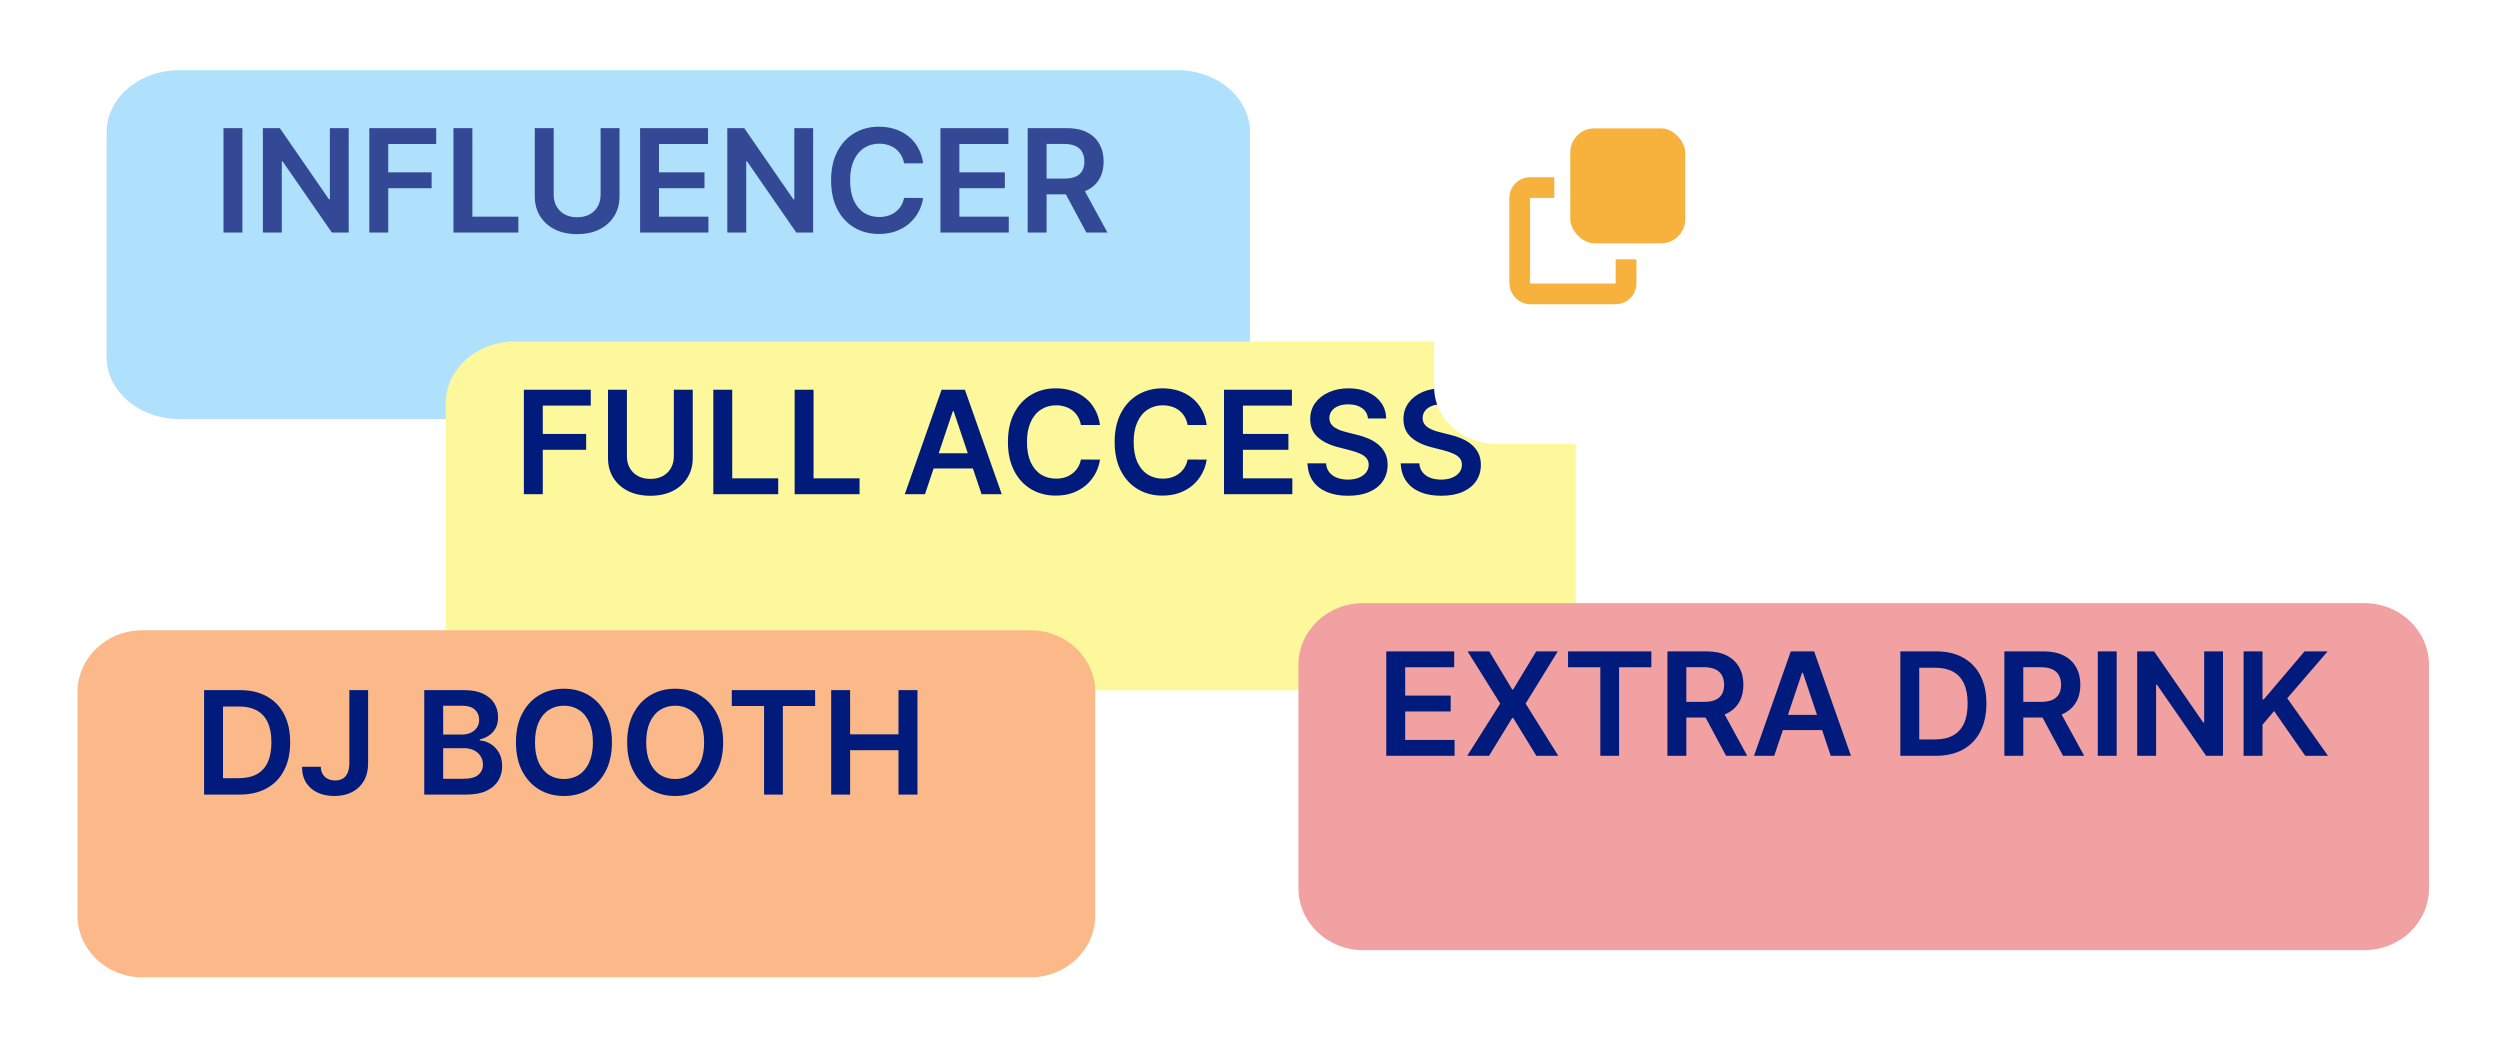 <svg width="258" height="109" viewBox="0 0 258 109" fill="none" xmlns="http://www.w3.org/2000/svg">
<g opacity="0.8">
<g filter="url(#filter0_d_4063_2317)">
<path d="M121.506 0H18.494C14.358 0 11 2.868 11 6.409V29.591C11 33.132 14.358 36 18.494 36H121.506C125.642 36 129 33.132 129 29.591V6.409C129 2.868 125.642 0 121.506 0Z" fill="#9BD9FC"/>
</g>
<path d="M25.015 13.223V24H23.063V13.223H25.015ZM35.986 13.223V24H34.249L29.171 16.659H29.082V24H27.129V13.223H28.877L33.949 20.569H34.044V13.223H35.986ZM38.113 24V13.223H45.017V14.859H40.065V17.785H44.544V19.422H40.065V24H38.113ZM46.796 24V13.223H48.748V22.363H53.495V24H46.796ZM61.983 13.223H63.935V20.264C63.935 21.036 63.753 21.714 63.388 22.3C63.026 22.886 62.518 23.344 61.862 23.674C61.206 24 60.439 24.163 59.562 24.163C58.681 24.163 57.913 24 57.257 23.674C56.601 23.344 56.093 22.886 55.731 22.3C55.37 21.714 55.189 21.036 55.189 20.264V13.223H57.141V20.101C57.141 20.55 57.24 20.95 57.436 21.3C57.636 21.651 57.917 21.927 58.278 22.127C58.639 22.323 59.067 22.421 59.562 22.421C60.057 22.421 60.485 22.323 60.846 22.127C61.211 21.927 61.492 21.651 61.688 21.3C61.885 20.95 61.983 20.55 61.983 20.101V13.223ZM66.057 24V13.223H73.066V14.859H68.009V17.785H72.703V19.422H68.009V22.363H73.109V24H66.057ZM83.915 13.223V24H82.178L77.1 16.659H77.01V24H75.058V13.223H76.805L81.878 20.569H81.973V13.223H83.915ZM95.267 16.859H93.299C93.242 16.536 93.139 16.25 92.988 16.001C92.837 15.749 92.649 15.535 92.425 15.359C92.2 15.184 91.944 15.052 91.657 14.965C91.373 14.873 91.066 14.828 90.736 14.828C90.15 14.828 89.631 14.975 89.178 15.27C88.726 15.561 88.371 15.989 88.115 16.554C87.859 17.115 87.731 17.801 87.731 18.611C87.731 19.436 87.859 20.131 88.115 20.695C88.375 21.257 88.729 21.681 89.178 21.969C89.631 22.253 90.148 22.395 90.731 22.395C91.053 22.395 91.355 22.353 91.636 22.269C91.92 22.181 92.174 22.053 92.399 21.885C92.627 21.716 92.818 21.509 92.972 21.264C93.13 21.018 93.239 20.737 93.299 20.422L95.267 20.432C95.193 20.944 95.033 21.425 94.788 21.874C94.546 22.323 94.228 22.72 93.835 23.063C93.442 23.404 92.983 23.67 92.457 23.863C91.93 24.053 91.346 24.147 90.704 24.147C89.757 24.147 88.912 23.928 88.168 23.49C87.424 23.051 86.838 22.418 86.41 21.59C85.982 20.762 85.768 19.769 85.768 18.611C85.768 17.45 85.984 16.457 86.415 15.633C86.847 14.805 87.434 14.172 88.178 13.733C88.922 13.295 89.764 13.075 90.704 13.075C91.304 13.075 91.862 13.16 92.378 13.328C92.893 13.496 93.353 13.744 93.756 14.07C94.16 14.393 94.491 14.789 94.751 15.259C95.014 15.726 95.186 16.259 95.267 16.859ZM97.054 24V13.223H104.064V14.859H99.007V17.785H103.701V19.422H99.007V22.363H104.106V24H97.054ZM106.056 24V13.223H110.097C110.925 13.223 111.619 13.367 112.181 13.654C112.746 13.942 113.172 14.345 113.46 14.865C113.751 15.38 113.896 15.982 113.896 16.67C113.896 17.361 113.749 17.961 113.454 18.469C113.163 18.974 112.733 19.366 112.165 19.643C111.597 19.916 110.899 20.053 110.071 20.053H107.192V18.433H109.808C110.292 18.433 110.688 18.366 110.997 18.233C111.306 18.096 111.534 17.898 111.681 17.638C111.832 17.375 111.907 17.052 111.907 16.67C111.907 16.287 111.832 15.961 111.681 15.691C111.53 15.417 111.3 15.21 110.992 15.07C110.683 14.926 110.285 14.854 109.797 14.854H108.008V24H106.056ZM111.623 19.117L114.291 24H112.112L109.492 19.117H111.623Z" fill="#001B7B"/>
</g>
<g filter="url(#filter1_d_4063_2317)">
<path d="M155.5 28H53.113C49.188 28 46 30.868 46 34.408V57.592C46 61.132 49.188 64 53.113 64H155.5C159.425 64 162.613 61.132 162.613 57.592V34.408C162.613 30.868 159.425 28 155.5 28Z" fill="#FCF89B"/>
</g>
<path d="M54.063 51V40.223H60.967V41.859H56.015V44.785H60.493V46.422H56.015V51H54.063ZM69.539 40.223H71.492V47.264C71.492 48.036 71.309 48.714 70.944 49.3C70.583 49.886 70.074 50.344 69.418 50.674C68.762 51 67.996 51.163 67.119 51.163C66.238 51.163 65.47 51 64.814 50.674C64.158 50.344 63.649 49.886 63.288 49.3C62.926 48.714 62.746 48.036 62.746 47.264V40.223H64.698V47.101C64.698 47.55 64.796 47.95 64.993 48.3C65.193 48.651 65.473 48.927 65.835 49.127C66.196 49.323 66.624 49.421 67.119 49.421C67.613 49.421 68.041 49.323 68.403 49.127C68.767 48.927 69.048 48.651 69.245 48.3C69.441 47.95 69.539 47.55 69.539 47.101V40.223ZM73.614 51V40.223H75.566V49.363H80.312V51H73.614ZM82.007 51V40.223H83.959V49.363H88.706V51H82.007ZM95.46 51H93.376L97.17 40.223H99.58L103.38 51H101.296L98.417 42.433H98.333L95.46 51ZM95.528 46.774H101.212V48.343H95.528V46.774ZM113.517 43.859H111.549C111.493 43.536 111.39 43.25 111.239 43.001C111.088 42.749 110.9 42.535 110.676 42.359C110.451 42.184 110.195 42.052 109.907 41.965C109.623 41.873 109.316 41.828 108.987 41.828C108.401 41.828 107.882 41.975 107.429 42.27C106.976 42.561 106.622 42.989 106.366 43.554C106.11 44.115 105.982 44.801 105.982 45.611C105.982 46.436 106.11 47.13 106.366 47.695C106.626 48.257 106.98 48.681 107.429 48.969C107.882 49.253 108.399 49.395 108.981 49.395C109.304 49.395 109.606 49.353 109.886 49.269C110.171 49.181 110.425 49.053 110.649 48.885C110.877 48.716 111.069 48.509 111.223 48.264C111.381 48.018 111.49 47.737 111.549 47.422L113.517 47.432C113.444 47.944 113.284 48.425 113.039 48.874C112.796 49.323 112.479 49.719 112.086 50.063C111.693 50.404 111.234 50.67 110.707 50.863C110.181 51.053 109.597 51.147 108.955 51.147C108.008 51.147 107.162 50.928 106.419 50.49C105.675 50.051 105.089 49.418 104.661 48.59C104.233 47.762 104.019 46.769 104.019 45.611C104.019 44.45 104.235 43.457 104.666 42.633C105.098 41.805 105.685 41.172 106.429 40.733C107.173 40.295 108.015 40.075 108.955 40.075C109.555 40.075 110.113 40.16 110.628 40.328C111.144 40.496 111.604 40.744 112.007 41.07C112.411 41.393 112.742 41.789 113.002 42.259C113.265 42.726 113.437 43.259 113.517 43.859ZM124.53 43.859H122.562C122.506 43.536 122.402 43.25 122.251 43.001C122.101 42.749 121.913 42.535 121.688 42.359C121.464 42.184 121.208 42.052 120.92 41.965C120.636 41.873 120.329 41.828 119.999 41.828C119.413 41.828 118.894 41.975 118.442 42.27C117.989 42.561 117.635 42.989 117.379 43.554C117.122 44.115 116.994 44.801 116.994 45.611C116.994 46.436 117.122 47.13 117.379 47.695C117.638 48.257 117.993 48.681 118.442 48.969C118.894 49.253 119.412 49.395 119.994 49.395C120.317 49.395 120.618 49.353 120.899 49.269C121.183 49.181 121.438 49.053 121.662 48.885C121.89 48.716 122.081 48.509 122.236 48.264C122.394 48.018 122.502 47.737 122.562 47.422L124.53 47.432C124.456 47.944 124.297 48.425 124.051 48.874C123.809 49.323 123.492 49.719 123.099 50.063C122.706 50.404 122.246 50.67 121.72 50.863C121.194 51.053 120.61 51.147 119.968 51.147C119.02 51.147 118.175 50.928 117.431 50.49C116.687 50.051 116.102 49.418 115.674 48.59C115.246 47.762 115.032 46.769 115.032 45.611C115.032 44.45 115.247 43.457 115.679 42.633C116.11 41.805 116.698 41.172 117.442 40.733C118.185 40.295 119.027 40.075 119.968 40.075C120.568 40.075 121.125 40.16 121.641 40.328C122.157 40.496 122.616 40.744 123.02 41.07C123.423 41.393 123.755 41.789 124.014 42.259C124.277 42.726 124.449 43.259 124.53 43.859ZM126.318 51V40.223H133.327V41.859H128.27V44.785H132.964V46.422H128.27V49.363H133.369V51H126.318ZM141.176 43.185C141.127 42.726 140.92 42.368 140.555 42.112C140.194 41.856 139.723 41.728 139.145 41.728C138.738 41.728 138.389 41.789 138.097 41.912C137.806 42.035 137.583 42.202 137.429 42.412C137.275 42.623 137.196 42.863 137.192 43.133C137.192 43.357 137.243 43.552 137.345 43.717C137.45 43.882 137.592 44.022 137.771 44.138C137.95 44.25 138.148 44.345 138.366 44.422C138.583 44.499 138.803 44.564 139.024 44.617L140.034 44.87C140.441 44.964 140.832 45.092 141.207 45.254C141.586 45.415 141.925 45.618 142.223 45.864C142.525 46.11 142.763 46.406 142.939 46.753C143.114 47.101 143.202 47.508 143.202 47.974C143.202 48.606 143.04 49.162 142.718 49.642C142.395 50.119 141.928 50.493 141.318 50.763C140.711 51.03 139.976 51.163 139.113 51.163C138.275 51.163 137.547 51.033 136.929 50.774C136.315 50.514 135.835 50.135 135.487 49.637C135.144 49.139 134.958 48.532 134.93 47.816H136.85C136.878 48.192 136.994 48.504 137.198 48.753C137.401 49.002 137.666 49.188 137.992 49.311C138.322 49.434 138.69 49.495 139.097 49.495C139.522 49.495 139.894 49.432 140.213 49.306C140.536 49.176 140.788 48.997 140.971 48.769C141.153 48.537 141.246 48.267 141.25 47.958C141.246 47.678 141.164 47.446 141.002 47.264C140.841 47.078 140.615 46.923 140.323 46.801C140.036 46.674 139.699 46.562 139.313 46.464L138.087 46.148C137.199 45.92 136.498 45.575 135.982 45.111C135.47 44.645 135.214 44.026 135.214 43.254C135.214 42.619 135.386 42.063 135.729 41.586C136.077 41.109 136.549 40.739 137.145 40.475C137.741 40.209 138.417 40.075 139.171 40.075C139.936 40.075 140.606 40.209 141.181 40.475C141.76 40.739 142.214 41.105 142.544 41.575C142.874 42.042 143.044 42.579 143.055 43.185H141.176ZM150.799 43.185C150.75 42.726 150.543 42.368 150.178 42.112C149.817 41.856 149.347 41.728 148.768 41.728C148.361 41.728 148.012 41.789 147.721 41.912C147.43 42.035 147.207 42.202 147.053 42.412C146.898 42.623 146.819 42.863 146.816 43.133C146.816 43.357 146.867 43.552 146.968 43.717C147.074 43.882 147.216 44.022 147.395 44.138C147.573 44.25 147.772 44.345 147.989 44.422C148.207 44.499 148.426 44.564 148.647 44.617L149.657 44.87C150.064 44.964 150.455 45.092 150.831 45.254C151.21 45.415 151.548 45.618 151.846 45.864C152.148 46.11 152.387 46.406 152.562 46.753C152.738 47.101 152.825 47.508 152.825 47.974C152.825 48.606 152.664 49.162 152.341 49.642C152.018 50.119 151.552 50.493 150.941 50.763C150.334 51.03 149.599 51.163 148.736 51.163C147.898 51.163 147.17 51.033 146.553 50.774C145.939 50.514 145.458 50.135 145.111 49.637C144.767 49.139 144.581 48.532 144.553 47.816H146.474C146.502 48.192 146.617 48.504 146.821 48.753C147.024 49.002 147.289 49.188 147.616 49.311C147.945 49.434 148.314 49.495 148.721 49.495C149.145 49.495 149.517 49.432 149.836 49.306C150.159 49.176 150.412 48.997 150.594 48.769C150.776 48.537 150.869 48.267 150.873 47.958C150.869 47.678 150.787 47.446 150.626 47.264C150.464 47.078 150.238 46.923 149.947 46.801C149.659 46.674 149.322 46.562 148.936 46.464L147.71 46.148C146.823 45.92 146.121 45.575 145.605 45.111C145.093 44.645 144.837 44.026 144.837 43.254C144.837 42.619 145.009 42.063 145.353 41.586C145.7 41.109 146.172 40.739 146.768 40.475C147.365 40.209 148.04 40.075 148.794 40.075C149.559 40.075 150.229 40.209 150.805 40.475C151.383 40.739 151.838 41.105 152.167 41.575C152.497 42.042 152.667 42.579 152.678 43.185H150.799Z" fill="#001B7B"/>
<g filter="url(#filter2_d_4063_2317)">
<path d="M106.358 57.802H14.67C10.989 57.802 8 60.655 8 64.177V87.239C8 90.761 10.989 93.614 14.67 93.614H106.358C110.038 93.614 113.028 90.761 113.028 87.239V64.177C113.028 60.655 110.038 57.802 106.358 57.802Z" fill="#FBB989"/>
</g>
<path d="M24.715 82H21.063V71.223H24.789C25.859 71.223 26.778 71.439 27.546 71.87C28.318 72.298 28.911 72.914 29.325 73.717C29.739 74.521 29.946 75.482 29.946 76.601C29.946 77.724 29.737 78.688 29.32 79.495C28.905 80.302 28.307 80.921 27.525 81.353C26.746 81.784 25.809 82 24.715 82ZM23.015 80.311H24.62C25.371 80.311 25.997 80.174 26.499 79.9C27.001 79.623 27.378 79.211 27.63 78.664C27.883 78.113 28.009 77.425 28.009 76.601C28.009 75.776 27.883 75.092 27.63 74.549C27.378 74.001 27.004 73.593 26.509 73.323C26.018 73.049 25.408 72.912 24.678 72.912H23.015V80.311ZM36.053 71.223H37.989V78.8C37.986 79.495 37.838 80.093 37.547 80.595C37.256 81.093 36.849 81.477 36.326 81.747C35.807 82.014 35.202 82.147 34.511 82.147C33.879 82.147 33.311 82.035 32.806 81.811C32.304 81.582 31.906 81.246 31.611 80.8C31.317 80.355 31.169 79.8 31.169 79.137H33.111C33.114 79.428 33.178 79.679 33.3 79.89C33.427 80.1 33.6 80.262 33.821 80.374C34.042 80.486 34.297 80.542 34.584 80.542C34.897 80.542 35.161 80.478 35.379 80.348C35.596 80.214 35.761 80.018 35.874 79.758C35.989 79.499 36.049 79.179 36.053 78.8V71.223ZM43.783 82V71.223H47.908C48.687 71.223 49.334 71.346 49.85 71.591C50.369 71.833 50.757 72.165 51.013 72.586C51.273 73.007 51.403 73.484 51.403 74.017C51.403 74.456 51.318 74.831 51.15 75.143C50.982 75.452 50.755 75.703 50.471 75.896C50.187 76.089 49.87 76.227 49.519 76.311V76.417C49.901 76.438 50.268 76.555 50.618 76.769C50.973 76.98 51.262 77.278 51.487 77.664C51.711 78.05 51.824 78.516 51.824 79.064C51.824 79.621 51.688 80.123 51.418 80.569C51.148 81.011 50.741 81.36 50.197 81.616C49.654 81.872 48.97 82 48.145 82H43.783ZM45.735 80.369H47.835C48.543 80.369 49.054 80.234 49.366 79.963C49.682 79.69 49.84 79.339 49.84 78.911C49.84 78.592 49.761 78.304 49.603 78.048C49.445 77.788 49.221 77.585 48.929 77.438C48.638 77.287 48.291 77.211 47.887 77.211H45.735V80.369ZM45.735 75.806H47.666C48.003 75.806 48.307 75.745 48.577 75.622C48.847 75.496 49.059 75.319 49.214 75.091C49.371 74.859 49.45 74.585 49.45 74.27C49.45 73.852 49.303 73.508 49.008 73.238C48.717 72.968 48.284 72.833 47.709 72.833H45.735V75.806ZM63.152 76.611C63.152 77.773 62.934 78.767 62.499 79.595C62.068 80.42 61.478 81.051 60.731 81.49C59.987 81.928 59.144 82.147 58.2 82.147C57.256 82.147 56.411 81.928 55.664 81.49C54.92 81.047 54.331 80.414 53.896 79.59C53.464 78.762 53.248 77.769 53.248 76.611C53.248 75.45 53.464 74.457 53.896 73.633C54.331 72.805 54.92 72.172 55.664 71.733C56.411 71.295 57.256 71.076 58.2 71.076C59.144 71.076 59.987 71.295 60.731 71.733C61.478 72.172 62.068 72.805 62.499 73.633C62.934 74.457 63.152 75.45 63.152 76.611ZM61.189 76.611C61.189 75.794 61.061 75.105 60.805 74.543C60.552 73.979 60.202 73.552 59.752 73.265C59.303 72.974 58.786 72.828 58.2 72.828C57.614 72.828 57.097 72.974 56.648 73.265C56.199 73.552 55.846 73.979 55.59 74.543C55.337 75.105 55.211 75.794 55.211 76.611C55.211 77.429 55.337 78.12 55.59 78.685C55.846 79.246 56.199 79.672 56.648 79.963C57.097 80.251 57.614 80.395 58.2 80.395C58.786 80.395 59.303 80.251 59.752 79.963C60.202 79.672 60.552 79.246 60.805 78.685C61.061 78.12 61.189 77.429 61.189 76.611ZM74.628 76.611C74.628 77.773 74.41 78.767 73.975 79.595C73.544 80.42 72.954 81.051 72.207 81.49C71.463 81.928 70.62 82.147 69.676 82.147C68.732 82.147 67.887 81.928 67.139 81.49C66.396 81.047 65.806 80.414 65.371 79.59C64.94 78.762 64.724 77.769 64.724 76.611C64.724 75.45 64.94 74.457 65.371 73.633C65.806 72.805 66.396 72.172 67.139 71.733C67.887 71.295 68.732 71.076 69.676 71.076C70.62 71.076 71.463 71.295 72.207 71.733C72.954 72.172 73.544 72.805 73.975 73.633C74.41 74.457 74.628 75.45 74.628 76.611ZM72.665 76.611C72.665 75.794 72.537 75.105 72.281 74.543C72.028 73.979 71.677 73.552 71.228 73.265C70.779 72.974 70.262 72.828 69.676 72.828C69.09 72.828 68.573 72.974 68.123 73.265C67.674 73.552 67.322 73.979 67.066 74.543C66.813 75.105 66.687 75.794 66.687 76.611C66.687 77.429 66.813 78.12 67.066 78.685C67.322 79.246 67.674 79.672 68.123 79.963C68.573 80.251 69.09 80.395 69.676 80.395C70.262 80.395 70.779 80.251 71.228 79.963C71.677 79.672 72.028 79.246 72.281 78.685C72.537 78.12 72.665 77.429 72.665 76.611ZM75.522 72.859V71.223H84.121V72.859H80.79V82H78.853V72.859H75.522ZM85.778 82V71.223H87.731V75.785H92.725V71.223H94.682V82H92.725V77.422H87.731V82H85.778Z" fill="#001B7B"/>
<g filter="url(#filter3_d_4063_2317)">
<path d="M244 55L140.67 55C136.989 55 134 57.853 134 61.375V84.437C134 87.959 136.989 90.812 140.67 90.812H244C247.681 90.812 250.67 87.959 250.67 84.437V61.375C250.67 57.853 247.681 55 244 55Z" fill="#F1A1A1"/>
</g>
<path d="M143.063 78V67.223H150.072V68.859H145.015V71.785H149.709V73.422H145.015V76.363H150.114V78H143.063ZM153.695 67.223L156.069 71.17H156.153L158.537 67.223H160.763L157.442 72.611L160.815 78H158.552L156.153 74.08H156.069L153.669 78H151.417L154.822 72.611L151.459 67.223H153.695ZM161.822 68.859V67.223H170.42V68.859H167.089V78H165.153V68.859H161.822ZM172.078 78V67.223H176.119C176.947 67.223 177.642 67.367 178.203 67.654C178.768 67.942 179.194 68.346 179.482 68.865C179.773 69.38 179.919 69.982 179.919 70.67C179.919 71.361 179.771 71.961 179.477 72.469C179.185 72.975 178.756 73.366 178.187 73.643C177.619 73.916 176.921 74.053 176.093 74.053H173.214V72.433H175.83C176.314 72.433 176.71 72.366 177.019 72.233C177.328 72.096 177.556 71.897 177.703 71.638C177.854 71.375 177.929 71.052 177.929 70.67C177.929 70.287 177.854 69.961 177.703 69.691C177.552 69.417 177.323 69.21 177.014 69.07C176.705 68.926 176.307 68.854 175.819 68.854H174.03V78H172.078ZM177.645 73.117L180.313 78H178.135L175.514 73.117H177.645ZM183.1 78H181.016L184.81 67.223H187.22L191.019 78H188.935L186.057 69.433H185.973L183.1 78ZM183.168 73.774H188.851V75.343H183.168V73.774ZM199.767 78H196.115V67.223H199.84C200.91 67.223 201.829 67.439 202.598 67.87C203.369 68.298 203.962 68.914 204.376 69.717C204.79 70.521 204.997 71.482 204.997 72.601C204.997 73.724 204.789 74.688 204.371 75.495C203.957 76.302 203.359 76.921 202.577 77.353C201.798 77.784 200.861 78 199.767 78ZM198.067 76.311H199.672C200.423 76.311 201.049 76.174 201.55 75.9C202.052 75.623 202.429 75.211 202.682 74.664C202.934 74.113 203.061 73.425 203.061 72.601C203.061 71.776 202.934 71.092 202.682 70.549C202.429 70.001 202.056 69.593 201.561 69.323C201.07 69.049 200.459 68.912 199.73 68.912H198.067V76.311ZM206.852 78V67.223H210.894C211.722 67.223 212.416 67.367 212.977 67.654C213.542 67.942 213.969 68.346 214.256 68.865C214.547 69.38 214.693 69.982 214.693 70.67C214.693 71.361 214.546 71.961 214.251 72.469C213.96 72.975 213.53 73.366 212.962 73.643C212.393 73.916 211.695 74.053 210.867 74.053H207.989V72.433H210.604C211.088 72.433 211.485 72.366 211.793 72.233C212.102 72.096 212.33 71.897 212.478 71.638C212.628 71.375 212.704 71.052 212.704 70.67C212.704 70.287 212.628 69.961 212.478 69.691C212.327 69.417 212.097 69.21 211.788 69.07C211.479 68.926 211.081 68.854 210.594 68.854H208.804V78H206.852ZM212.42 73.117L215.088 78H212.909L210.288 73.117H212.42ZM218.442 67.223V78H216.49V67.223H218.442ZM229.413 67.223V78H227.676L222.598 70.659H222.509V78H220.556V67.223H222.304L227.376 74.569H227.471V67.223H229.413ZM231.54 78V67.223H233.492V72.175H233.624L237.829 67.223H240.212L236.045 72.059L240.249 78H237.902L234.687 73.38L233.492 74.79V78H231.54Z" fill="#001B7B"/>
<g filter="url(#filter4_d_4063_2317)">
<path d="M174.596 5.773L154.404 5.773C150.87 5.773 148 8.402 148 11.647V32.898C148 36.144 150.87 38.773 154.404 38.773H174.596C178.13 38.773 181 36.144 181 32.898V11.647C181 8.402 178.13 5.773 174.596 5.773Z" fill="white"/>
</g>
<g opacity="0.8">
<rect x="156.835" y="19.357" width="10.972" height="10.972" rx="1.07" stroke="#F59E0C" stroke-width="2.141"/>
<rect x="161.228" y="12.422" width="13.514" height="13.514" rx="3.311" fill="#F59E0C" stroke="white" stroke-width="1.651"/>
</g>
<defs>
<filter id="filter0_d_4063_2317" x="3.757" y="0" width="132.487" height="50.487" filterUnits="userSpaceOnUse" color-interpolation-filters="sRGB">
<feFlood flood-opacity="0" result="BackgroundImageFix"/>
<feColorMatrix in="SourceAlpha" type="matrix" values="0 0 0 0 0 0 0 0 0 0 0 0 0 0 0 0 0 0 127 0" result="hardAlpha"/>
<feOffset dy="7.243"/>
<feGaussianBlur stdDeviation="3.622"/>
<feComposite in2="hardAlpha" operator="out"/>
<feColorMatrix type="matrix" values="0 0 0 0 0 0 0 0 0 0 0 0 0 0 0 0 0 0 0.25 0"/>
<feBlend mode="normal" in2="BackgroundImageFix" result="effect1_dropShadow_4063_2317"/>
<feBlend mode="normal" in="SourceGraphic" in2="effect1_dropShadow_4063_2317" result="shape"/>
</filter>
<filter id="filter1_d_4063_2317" x="38.757" y="28" width="131.1" height="50.487" filterUnits="userSpaceOnUse" color-interpolation-filters="sRGB">
<feFlood flood-opacity="0" result="BackgroundImageFix"/>
<feColorMatrix in="SourceAlpha" type="matrix" values="0 0 0 0 0 0 0 0 0 0 0 0 0 0 0 0 0 0 127 0" result="hardAlpha"/>
<feOffset dy="7.243"/>
<feGaussianBlur stdDeviation="3.622"/>
<feComposite in2="hardAlpha" operator="out"/>
<feColorMatrix type="matrix" values="0 0 0 0 0 0 0 0 0 0 0 0 0 0 0 0 0 0 0.25 0"/>
<feBlend mode="normal" in2="BackgroundImageFix" result="effect1_dropShadow_4063_2317"/>
<feBlend mode="normal" in="SourceGraphic" in2="effect1_dropShadow_4063_2317" result="shape"/>
</filter>
<filter id="filter2_d_4063_2317" x="0.757" y="57.802" width="119.514" height="50.298" filterUnits="userSpaceOnUse" color-interpolation-filters="sRGB">
<feFlood flood-opacity="0" result="BackgroundImageFix"/>
<feColorMatrix in="SourceAlpha" type="matrix" values="0 0 0 0 0 0 0 0 0 0 0 0 0 0 0 0 0 0 127 0" result="hardAlpha"/>
<feOffset dy="7.243"/>
<feGaussianBlur stdDeviation="3.622"/>
<feComposite in2="hardAlpha" operator="out"/>
<feColorMatrix type="matrix" values="0 0 0 0 0 0 0 0 0 0 0 0 0 0 0 0 0 0 0.25 0"/>
<feBlend mode="normal" in2="BackgroundImageFix" result="effect1_dropShadow_4063_2317"/>
<feBlend mode="normal" in="SourceGraphic" in2="effect1_dropShadow_4063_2317" result="shape"/>
</filter>
<filter id="filter3_d_4063_2317" x="126.757" y="55" width="131.156" height="50.298" filterUnits="userSpaceOnUse" color-interpolation-filters="sRGB">
<feFlood flood-opacity="0" result="BackgroundImageFix"/>
<feColorMatrix in="SourceAlpha" type="matrix" values="0 0 0 0 0 0 0 0 0 0 0 0 0 0 0 0 0 0 127 0" result="hardAlpha"/>
<feOffset dy="7.243"/>
<feGaussianBlur stdDeviation="3.622"/>
<feComposite in2="hardAlpha" operator="out"/>
<feColorMatrix type="matrix" values="0 0 0 0 0 0 0 0 0 0 0 0 0 0 0 0 0 0 0.25 0"/>
<feBlend mode="normal" in2="BackgroundImageFix" result="effect1_dropShadow_4063_2317"/>
<feBlend mode="normal" in="SourceGraphic" in2="effect1_dropShadow_4063_2317" result="shape"/>
</filter>
<filter id="filter4_d_4063_2317" x="140.97" y="5.773" width="47.06" height="47.06" filterUnits="userSpaceOnUse" color-interpolation-filters="sRGB">
<feFlood flood-opacity="0" result="BackgroundImageFix"/>
<feColorMatrix in="SourceAlpha" type="matrix" values="0 0 0 0 0 0 0 0 0 0 0 0 0 0 0 0 0 0 127 0" result="hardAlpha"/>
<feOffset dy="7.03"/>
<feGaussianBlur stdDeviation="3.515"/>
<feComposite in2="hardAlpha" operator="out"/>
<feColorMatrix type="matrix" values="0 0 0 0 0 0 0 0 0 0 0 0 0 0 0 0 0 0 0.25 0"/>
<feBlend mode="normal" in2="BackgroundImageFix" result="effect1_dropShadow_4063_2317"/>
<feBlend mode="normal" in="SourceGraphic" in2="effect1_dropShadow_4063_2317" result="shape"/>
</filter>
</defs>
</svg>
